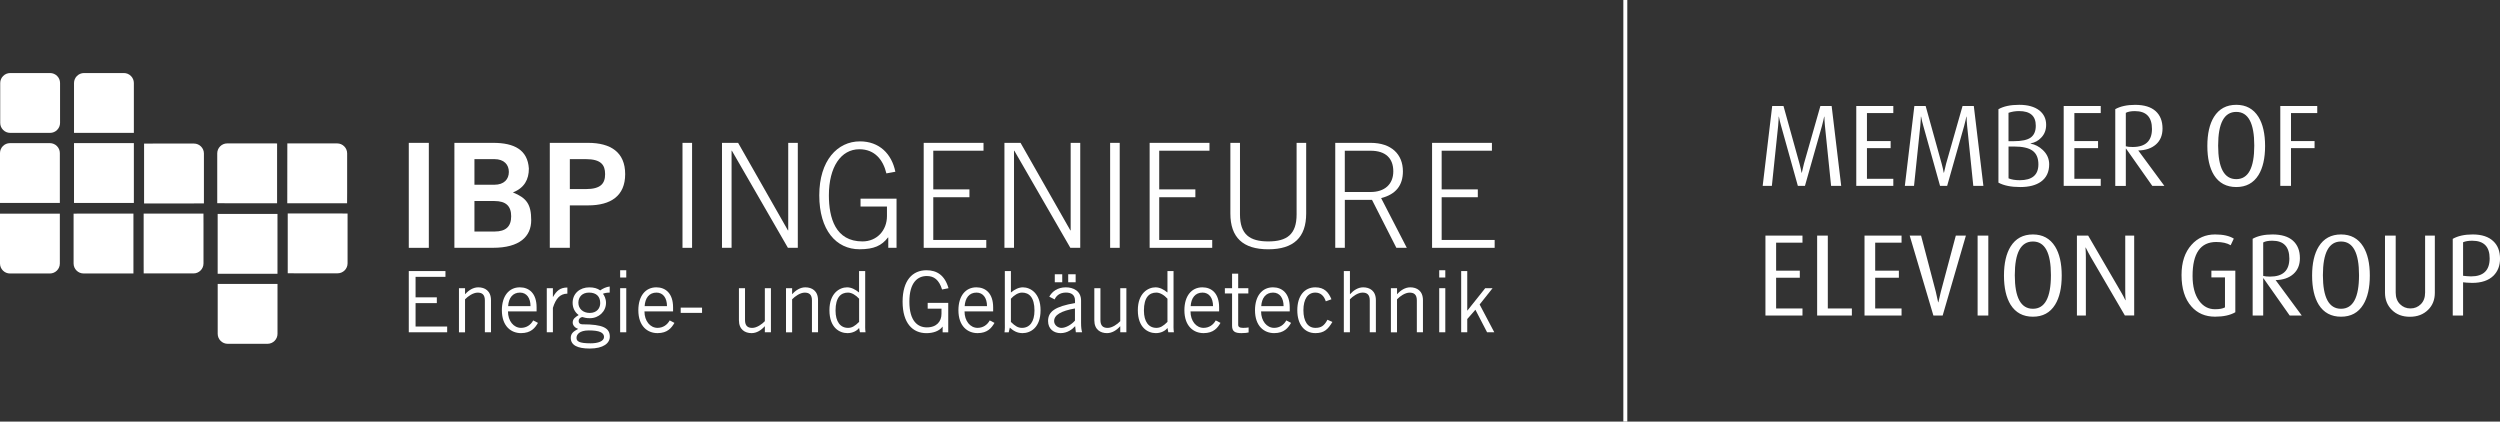<?xml version="1.0" encoding="utf-8"?>
<!-- Generator: Adobe Illustrator 27.4.1, SVG Export Plug-In . SVG Version: 6.00 Build 0)  -->
<svg version="1.1" xmlns="http://www.w3.org/2000/svg" xmlns:xlink="http://www.w3.org/1999/xlink" x="0px" y="0px"
	 viewBox="0 0 822.13 138.65" style="enable-background:new 0 0 822.13 138.65;" xml:space="preserve">
<rect x="0" y="0" width="822.13" height="138.65" fill="#333333" stroke="none"/>
<style type="text/css">
	.st0{fill:none;stroke:#FFFFFF;stroke-width:1.302;stroke-miterlimit:10;}
	.st1{fill:#FFFFFF;}
</style>
<g id="Logo">
	<g>
		<line class="st0" x1="534.49" y1="0" x2="534.49" y2="138.65"/>
		<g>
			<path class="st1" d="M812.6,90.89c-0.46,0-0.95-0.03-1.46-0.08l-1.15-0.12V79.66c0.77-0.33,1.76-0.5,2.99-0.5
				c3.84,0,5.75,1.94,5.75,5.82C818.73,88.92,816.68,90.89,812.6,90.89 M819.96,79.35c-1.55-1.5-3.82-2.25-6.8-2.25
				c-2.7,0-4.89,0.49-6.57,1.45v25.21h3.4V92.83l1.19,0.12c0.64,0.05,1.24,0.08,1.8,0.08c3.06,0,5.4-0.79,7.01-2.37
				c1.43-1.43,2.15-3.3,2.15-5.62C822.13,82.62,821.41,80.72,819.96,79.35 M800.71,77.48h-3.21v18.75c0,1.6-0.47,2.87-1.4,3.8
				c-0.93,0.93-2.07,1.4-3.42,1.4c-1.35,0-2.5-0.47-3.43-1.4c-0.94-0.93-1.42-2.2-1.42-3.8V77.48h-3.52v18.79
				c0,2.26,0.75,4.15,2.26,5.65c1.5,1.5,3.47,2.25,5.92,2.25c2.47,0,4.47-0.77,6-2.29c1.48-1.45,2.21-3.32,2.21-5.61V77.48z
				 M769.85,101.54c-3.97,0-5.96-3.68-5.96-11.04c0-7.39,1.98-11.08,5.96-11.08c3.95,0,5.92,3.69,5.92,11.08
				C775.77,97.86,773.79,101.54,769.85,101.54 M777.14,81.07c-1.65-2.65-4.08-3.97-7.29-3.97c-3.23,0-5.68,1.32-7.33,3.97
				c-1.45,2.34-2.18,5.52-2.18,9.55c0,4.05,0.73,7.24,2.18,9.59c1.65,2.62,4.1,3.94,7.33,3.94c3.23,0,5.67-1.31,7.29-3.94
				c1.45-2.34,2.18-5.54,2.18-9.59C779.32,86.59,778.59,83.41,777.14,81.07 M746.51,90.96c-0.99,0-1.75-0.08-2.25-0.23v-11
				c0.68-0.39,1.68-0.57,2.98-0.57c3.74,0,5.62,1.96,5.62,5.88C752.85,88.99,750.74,90.96,746.51,90.96 M748.34,92.11
				c2.45-0.05,4.39-0.71,5.83-1.99c1.44-1.27,2.16-3.01,2.16-5.23c0-2.47-0.77-4.38-2.29-5.75c-1.53-1.36-3.77-2.04-6.72-2.04
				c-2.65,0-4.82,0.47-6.53,1.42v25.24h3.47V91.5h0.08l8.63,12.26h3.97L748.34,92.11z M735.09,89.01h-7.87v2.22h4.47v9.85
				c-0.72,0.41-1.81,0.61-3.29,0.61c-2.14,0-3.88-0.93-5.23-2.79c-1.43-1.98-2.14-4.71-2.14-8.17c0-7.44,2.6-11.15,7.79-11.15
				c1.99,0,3.57,0.36,4.74,1.07l1.03-2.18c-1.45-0.91-3.5-1.37-6.15-1.37c-3.16,0-5.74,1.14-7.75,3.4
				c-2.19,2.42-3.29,5.73-3.29,9.93c0,4.45,1.08,7.9,3.25,10.35c1.96,2.24,4.56,3.36,7.79,3.36c2.75,0,4.97-0.49,6.65-1.46V89.01z
				 M701.83,77.48h-2.94v18.33c0,1.02,0.04,1.99,0.12,2.9h-0.08c-0.41-0.86-0.9-1.79-1.49-2.78L686.7,77.48H683v26.28h2.94V84.66
				c0-1.02-0.04-2.1-0.12-3.25h0.08c0.54,1.1,1.1,2.15,1.68,3.17l11.19,19.17h3.06V77.48z M668.53,101.54
				c-3.97,0-5.96-3.68-5.96-11.04c0-7.39,1.99-11.08,5.96-11.08c3.95,0,5.92,3.69,5.92,11.08
				C674.45,97.86,672.47,101.54,668.53,101.54 M675.82,81.07c-1.66-2.65-4.09-3.97-7.29-3.97c-3.24,0-5.68,1.32-7.34,3.97
				c-1.45,2.34-2.18,5.52-2.18,9.55c0,4.05,0.73,7.24,2.18,9.59c1.65,2.62,4.1,3.94,7.34,3.94c3.23,0,5.66-1.31,7.29-3.94
				c1.45-2.34,2.18-5.54,2.18-9.59C678,86.59,677.27,83.41,675.82,81.07 M653.86,77.48h-3.52v26.28h3.52V77.48z M643.17,77.48
				l-4.93,18.49c-0.41,1.68-0.67,2.83-0.8,3.44h-0.08c-0.25-1.27-0.51-2.42-0.76-3.44l-4.85-18.49h-3.74l7.79,26.28h3.05l7.64-26.28
				H643.17z M625.33,101.43h-8.67V91.34h7.79v-2.33h-7.79v-9.2h8.67v-2.33h-12.18v26.28h12.18V101.43z M608.99,101.43h-7.91V77.48
				h-3.51v26.28h11.42V101.43z M592.75,101.43h-8.67V91.34h7.79v-2.33h-7.79v-9.2h8.67v-2.33h-12.18v26.28h12.18V101.43z"/>
			<path class="st1" d="M762.02,34.85h-12.14v26.28h3.52V48.72h7.75v-2.33h-7.75v-9.21h8.63V34.85z M735.4,58.91
				c-3.97,0-5.96-3.68-5.96-11.04c0-7.38,1.99-11.07,5.96-11.07c3.95,0,5.92,3.69,5.92,11.07C741.32,55.24,739.35,58.91,735.4,58.91
				 M742.7,38.44c-1.66-2.65-4.09-3.97-7.29-3.97c-3.24,0-5.68,1.32-7.34,3.97c-1.45,2.34-2.18,5.52-2.18,9.55
				c0,4.05,0.73,7.24,2.18,9.59c1.65,2.62,4.1,3.93,7.34,3.93c3.23,0,5.66-1.31,7.29-3.93c1.45-2.34,2.18-5.54,2.18-9.59
				C744.87,43.97,744.15,40.79,742.7,38.44 M701.33,48.34c-0.99,0-1.75-0.08-2.25-0.23v-11c0.69-0.38,1.68-0.57,2.98-0.57
				c3.74,0,5.62,1.96,5.62,5.88C707.67,46.36,705.56,48.34,701.33,48.34 M703.17,49.48c2.44-0.05,4.38-0.71,5.82-1.98
				c1.44-1.27,2.16-3.02,2.16-5.23c0-2.47-0.77-4.39-2.29-5.75c-1.53-1.36-3.77-2.04-6.72-2.04c-2.65,0-4.82,0.47-6.53,1.41v25.25
				h3.47V48.87h0.08l8.63,12.26h3.97L703.17,49.48z M690.83,58.8h-8.67V48.72h7.79v-2.33h-7.79v-9.21h8.67v-2.33h-12.18v26.28h12.18
				V58.8z M664.21,59.26c-1.5,0-2.73-0.2-3.7-0.61V48.18h1.76c2.83,0,4.88,0.46,6.15,1.39c1.27,0.93,1.91,2.42,1.91,4.49
				C670.32,57.53,668.28,59.26,664.21,59.26 M667.84,45.21c-1.1,0.81-2.97,1.22-5.62,1.22h-1.72V37.1c1.07-0.38,2.23-0.57,3.47-0.57
				c3.67,0,5.5,1.6,5.5,4.79C669.48,43.1,668.93,44.39,667.84,45.21 M671.74,49.29c-1.17-1.1-2.5-1.78-3.97-2.06v-0.08
				c1.37-0.25,2.52-0.86,3.43-1.83c1.12-1.12,1.68-2.55,1.68-4.28c0-1.96-0.75-3.54-2.25-4.74c-1.6-1.22-3.8-1.83-6.6-1.83
				c-2.88,0-5.16,0.48-6.84,1.45v24.14c1.78,0.97,4.17,1.45,7.18,1.45c2.88,0,5.14-0.58,6.8-1.76c1.81-1.3,2.71-3.21,2.71-5.73
				C673.87,52.19,673.16,50.61,671.74,49.29 M649.09,34.85h-3.7l-5.42,19.02c-0.39,1.56-0.61,2.54-0.69,2.94h-0.08
				c-0.15-0.89-0.38-1.88-0.68-2.98l-5.27-18.98h-3.71l-3.13,26.28h3.02l2.06-19.71c0.13-1.53,0.19-2.55,0.19-3.05h0.08
				c0.2,1.07,0.45,2.08,0.73,3.05c3.59,12.91,5.42,19.48,5.5,19.71h2.33l5.58-19.67c0.41-1.58,0.65-2.61,0.73-3.09h0.08
				c0.03,1.04,0.09,2.07,0.19,3.09c1.32,12.91,2,19.47,2.02,19.67h3.32L649.09,34.85z M622.62,58.8h-8.67V48.72h7.79v-2.33h-7.79
				v-9.21h8.67v-2.33h-12.18v26.28h12.18V58.8z M602.34,34.85h-3.7l-5.42,19.02c-0.39,1.56-0.61,2.54-0.69,2.94h-0.08
				c-0.15-0.89-0.38-1.88-0.68-2.98l-5.27-18.98h-3.71l-3.13,26.28h3.02l2.06-19.71c0.13-1.53,0.19-2.55,0.19-3.05H585
				c0.2,1.07,0.45,2.08,0.73,3.05c3.59,12.91,5.42,19.48,5.5,19.71h2.33l5.58-19.67c0.41-1.58,0.65-2.61,0.73-3.09h0.08
				c0.03,1.04,0.09,2.07,0.19,3.09c1.32,12.91,2,19.47,2.02,19.67h3.32L602.34,34.85z"/>
		</g>
	</g>
	<g>
		<path class="st1" d="M0,66.74v-16.4c0-1.8,1.47-3.27,3.28-3.27H16.4c1.8,0,3.28,1.47,3.28,3.27v16.4H0z"/>
		<path class="st1" d="M19.68,70.27v16.39c0,1.81-1.48,3.28-3.28,3.28H3.28c-1.8,0-3.28-1.48-3.28-3.28V70.27H19.68z"/>
		<rect x="24.34" y="47.06" class="st1" width="19.68" height="19.68"/>
		<g>
			<path class="st1" d="M27.48,70.24l-3.28,0.02v16.39c0,1.8,1.47,3.28,3.28,3.28H40.6l3.28-0.01V70.24l-3.28,0H27.48z"/>
			<path class="st1" d="M47.24,70.24l0,3.28v13.12l0.01,3.28h16.39c1.81,0,3.28-1.48,3.28-3.28V73.53l-0.01-3.28H47.24z"/>
			<path class="st1" d="M63.78,47.21H50.66l-3.28,0.02v19.67l3.28,0h13.12l3.28-0.02V50.49C67.06,48.68,65.59,47.21,63.78,47.21"/>
			<path class="st1" d="M16.47,24.02H3.35c-1.8,0-3.28,1.48-3.28,3.28v13.12c0,1.8,1.47,3.28,3.28,3.28h13.12
				c1.8,0,3.28-1.48,3.28-3.28V27.3C19.76,25.5,18.28,24.02,16.47,24.02"/>
			<path class="st1" d="M40.74,24.02H27.62c-1.8,0-3.28,1.48-3.28,3.28v16.39h19.68V27.3C44.02,25.5,42.54,24.02,40.74,24.02"/>
		</g>
		<rect x="71.58" y="70.35" class="st1" width="19.67" height="19.68"/>
		<g>
			<path class="st1" d="M87.84,66.84l3.28,0V47.17l-3.28-0.01H74.71c-1.8,0-3.27,1.48-3.27,3.28v16.38l3.27,0.02L87.84,66.84z"/>
			<path class="st1" d="M110.88,47.16H94.49l-0.02,19.68h19.67l0.02-3.28V50.44C114.16,48.64,112.68,47.16,110.88,47.16"/>
			<path class="st1" d="M97.9,70.2l-3.28,0v19.67l3.28,0.01h13.12c1.81,0,3.28-1.47,3.28-3.28V70.22l-3.28-0.02H97.9z"/>
			<path class="st1" d="M71.59,109.78c0,1.8,1.48,3.28,3.27,3.28h13.12c1.8,0,3.28-1.47,3.28-3.28v-16.4l-19.67,0V109.78z"/>
		</g>
	</g>
	<g>
		<rect x="134.43" y="46.98" class="st1" width="6.59" height="34.52"/>
		<g>
			<path class="st1" d="M156.02,76.14h6.59c3.82,0,5.49-1.72,5.49-5.02c0-3.3-1.67-5.01-5.49-5.01h-6.59V76.14z M156.02,60.75h6.59
				c3.15,0,4.73-1.82,4.73-4.21c0-2.39-1.58-4.21-4.73-4.21h-6.59V60.75z M149.42,46.98h12.8c6.87,0,11.31,2.29,11.7,8.46
				c0,3.58-1.48,6.36-5.25,7.84c4.48,1.81,6.02,3.87,6.02,9.13c0,5.35-3.78,9.08-12.56,9.08h-12.7V46.98z"/>
			<path class="st1" d="M187.39,62.18h5.25c4.96,0,6.35-1.86,6.35-4.92c0-3.06-1.38-4.93-6.35-4.93h-5.25V62.18z M180.8,81.5V46.98
				h12.61c7.45,0,12.18,3.11,12.18,10.28c0,7.17-4.73,10.28-12.18,10.28h-6.02V81.5H180.8z"/>
		</g>
		<rect x="224.44" y="46.98" class="st1" width="3.15" height="34.52"/>
		<polygon class="st1" points="237.43,46.98 242.73,46.98 259.11,75.76 259.21,75.76 259.21,46.98 262.36,46.98 262.36,81.5 
			259.11,81.5 240.68,49.56 240.58,49.56 240.58,81.5 237.43,81.5 		"/>
		<g>
			<path class="st1" d="M291.49,57.02c-1.05-4.4-3.78-7.94-8.88-7.94c-6.06,0-10.03,5.83-10.03,15.16c0,7.41,2.15,15.15,11.03,15.15
				c4.87,0,8.07-3.73,8.07-8.32v-3.16h-8.69v-2.58h11.84V81.5h-2.72V78.1h-0.1c-2.06,2.68-4.59,3.87-9.36,3.87
				c-7.69,0-13.23-6.31-13.23-17.74c0-11.43,5.97-17.74,13.37-17.74c6.39,0,10.45,4.11,11.65,9.99L291.49,57.02z"/>
		</g>
		<polygon class="st1" points="303.76,81.5 303.76,46.98 323.43,46.98 323.43,49.56 306.91,49.56 306.91,62.28 318.8,62.28 
			318.8,64.86 306.91,64.86 306.91,78.91 324.34,78.91 324.34,81.5 		"/>
		<polygon class="st1" points="330.31,46.98 335.61,46.98 351.99,75.76 352.09,75.76 352.09,46.98 355.24,46.98 355.24,81.5 
			351.99,81.5 333.56,49.56 333.46,49.56 333.46,81.5 330.31,81.5 		"/>
		<rect x="365.07" y="46.98" class="st1" width="3.15" height="34.52"/>
		<polygon class="st1" points="378.06,81.5 378.06,46.98 397.74,46.98 397.74,49.56 381.21,49.56 381.21,62.28 393.1,62.28 
			393.1,64.86 381.21,64.86 381.21,78.91 398.64,78.91 398.64,81.5 		"/>
		<g>
			<path class="st1" d="M407.77,46.98V70.5c0,6.6,3.2,8.89,9.31,8.89c6.11,0,9.31-2.29,9.31-8.89V46.98h3.15v23.24
				c0,7.84-4.12,11.76-12.46,11.76c-8.36,0-12.47-3.92-12.47-11.76V46.98H407.77z"/>
			<path class="st1" d="M442.24,63.14h8.5c4.58,0,7.45-2.53,7.45-6.79c0-4.25-2.48-6.78-7.45-6.78h-8.5V63.14z M462.63,81.5h-3.43
				l-8.02-15.78h-8.93V81.5h-3.15V46.98h11.65c6.78,0,10.6,3.73,10.6,9.37c0,4.54-2.25,7.56-7.16,8.8L462.63,81.5z"/>
		</g>
		<polygon class="st1" points="470.94,81.5 470.94,46.98 490.62,46.98 490.62,49.56 474.09,49.56 474.09,62.28 485.98,62.28 
			485.98,64.86 474.09,64.86 474.09,78.91 491.52,78.91 491.52,81.5 		"/>
		<polygon class="st1" points="146.49,89.14 146.49,91.04 136.66,91.04 136.66,97.78 143.65,97.78 143.65,99.68 136.66,99.68 
			136.66,107.38 147.05,107.38 147.05,109.27 134.43,109.27 134.43,89.14 		"/>
		<g>
			<path class="st1" d="M152.93,94.77v1.95h0.06c1.14-1.29,2.65-2.23,4.29-2.23c2.14,0,4.18,1.12,4.18,4.24v10.54h-2.01V98.79
				c0-1.92-0.92-2.56-2.37-2.56c-1.5,0-3.23,1.23-4.15,2.2v10.85h-2v-14.5H152.93z"/>
			<path class="st1" d="M174.46,100.68c0-2.68-1.28-4.46-3.46-4.46c-2.42,0-3.73,1.79-3.9,4.46H174.46z M176.91,106.18
				c-0.94,1.64-2.28,3.37-5.57,3.37c-3.23,0-6.3-2.23-6.3-7.53c0-4.68,2.34-7.53,5.91-7.53c3.01,0,5.51,1.95,5.51,6.58v1.34h-9.41
				c0,3.18,1.89,5.41,4.29,5.41c1.78,0,3.18-0.95,4.01-2.45L176.91,106.18z"/>
			<path class="st1" d="M179.81,94.77h2.01v2.87h0.05c1.12-1.98,2.32-3.09,4.71-3.09v2.01c-2.51,0.06-3.82,1.7-4.76,4.68v8.03h-2.01
				V94.77z"/>
			<path class="st1" d="M193.71,96.22c-2.28,0-3.51,1.45-3.51,3.35c0,1.92,1.5,3.34,3.73,3.34c2.29,0,3.45-1.5,3.45-3.24
				C197.39,97.56,196.16,96.22,193.71,96.22 M193.63,108.66c-3.15,0-4.04,1.4-4.04,2.43c0,1.09,0.67,1.81,4.68,1.81
				c2.39,0,4.35-0.67,4.37-2.09C198.61,109.38,197.16,108.66,193.63,108.66 M200.51,96.22c-0.83,0-1.73,0.14-2.23,0.39
				c0.42,0.5,1.01,1.62,1.01,2.96c0,2.87-2.37,5.07-5.29,5.07c-1.17,0-1.79-0.17-2.56-0.39c-0.78,0.22-1.15,0.7-1.15,1.34
				c0,0.67,0.47,1.06,1.2,1.06c6.85,0,9.05,1.23,9.05,4.07c0,2.12-2.09,3.9-6.6,3.9c-4.07,0-6.24-1.11-6.24-3.51
				c0-1.45,0.89-2.15,2.45-2.96c-1.11-0.33-1.81-1.2-1.81-2.06c0-1.26,0.84-1.78,1.95-2.48c-1.36-1.03-1.98-2.46-1.98-4.04
				c0-3.07,2.39-5.07,5.48-5.07c1.56,0,2.65,0.33,3.59,1c0.86-0.62,2.03-1.17,3.12-1.28V96.22z"/>
		</g>
		<path class="st1" d="M203.94,91.26h2.01v-2.39h-2.01V91.26z M203.94,109.27h2.01v-14.5h-2.01V109.27z"/>
		<g>
			<path class="st1" d="M219.34,100.68c0-2.68-1.28-4.46-3.45-4.46c-2.42,0-3.74,1.79-3.9,4.46H219.34z M221.79,106.18
				c-0.95,1.64-2.29,3.37-5.57,3.37c-3.24,0-6.3-2.23-6.3-7.53c0-4.68,2.34-7.53,5.91-7.53c3,0,5.51,1.95,5.51,6.58v1.34h-9.41
				c0,3.18,1.9,5.41,4.29,5.41c1.78,0,3.17-0.95,4.01-2.45L221.79,106.18z"/>
		</g>
		<rect x="223.85" y="101.16" class="st1" width="7.02" height="1.73"/>
		<g>
			<path class="st1" d="M251.52,109.27v-1.95h-0.06c-1.14,1.28-2.64,2.23-4.29,2.23c-2.14,0-4.17-1.12-4.17-4.24V94.77h2v10.49
				c0,1.92,0.92,2.57,2.37,2.57c1.51,0,3.23-1.23,4.15-2.21V94.77h2v14.5H251.52z"/>
			<path class="st1" d="M260.49,94.77v1.95h0.05c1.14-1.29,2.65-2.23,4.29-2.23c2.15,0,4.18,1.12,4.18,4.24v10.54h-2V98.79
				c0-1.92-0.92-2.56-2.37-2.56c-1.51,0-3.23,1.23-4.15,2.2v10.85h-2.01v-14.5H260.49z"/>
			<path class="st1" d="M282.52,98.23c-1.09-1.2-2.45-2.01-3.65-2.01c-2.34,0-4.1,1.54-4.1,5.91c0,3.68,1.59,5.69,4.1,5.69
				c1.28,0,2.23-0.56,3.65-1.96V98.23z M284.52,89.14v16.96c0,1.05-0.05,2.12,0.11,3.17h-1.84l-0.28-1.42
				c-0.67,0.92-2.09,1.7-3.82,1.7c-2.56,0-5.93-1.73-5.93-7.53c0-5.63,3.37-7.53,5.81-7.53c1.37,0,2.71,0.7,3.82,1.62l0.11,0.06
				v-7.03H284.52z"/>
			<path class="st1" d="M311.83,99.6v9.68h-1.84v-1.84h-0.06c-1.03,1.42-3.04,2.12-5.26,2.12c-4.56,0-7.85-3.29-7.85-10.35
				c0-7.05,3.29-10.34,7.85-10.34c3.4,0,6.02,1.61,7.25,5.91l-2.12,0.42c-1-3.21-2.67-4.43-5.01-4.43c-2.95,0-5.74,2.01-5.74,8.44
				c0,6.44,2.79,8.45,5.74,8.45c3.28,0,4.82-2.01,4.82-4.46v-1.7h-4.54v-1.9H311.83z"/>
			<path class="st1" d="M324.58,100.68c0-2.68-1.28-4.46-3.45-4.46c-2.42,0-3.73,1.79-3.9,4.46H324.58z M327.04,106.18
				c-0.95,1.64-2.29,3.37-5.57,3.37c-3.23,0-6.29-2.23-6.29-7.53c0-4.68,2.34-7.53,5.9-7.53c3.01,0,5.52,1.95,5.52,6.58v1.34h-9.41
				c0,3.18,1.89,5.41,4.28,5.41c1.78,0,3.18-0.95,4.01-2.45L327.04,106.18z"/>
			<path class="st1" d="M332.44,105.87c1.42,1.4,2.37,1.95,3.65,1.95c2.51,0,4.1-2,4.1-5.69c0-4.37-1.76-5.91-4.1-5.91
				c-1.2,0-2.56,0.81-3.65,2.01V105.87z M332.44,89.14v7.03l0.11-0.06c1.12-0.92,2.45-1.62,3.82-1.62c2.45,0,5.82,1.9,5.82,7.53
				c0,5.8-3.37,7.53-5.93,7.53c-1.72,0-3.01-0.73-4.18-1.81l-0.36,1.54h-1.39c0.17-1.06,0.11-2.12,0.11-3.18V89.14H332.44z"/>
			<path class="st1" d="M351.28,90.2h2.45v2.62h-2.45V90.2z M346.87,90.2h2.45v2.62h-2.45V90.2z M353.5,101.44
				c-4.6,0.81-6.85,2.15-6.85,4.16c0,1.34,1.28,2.23,2.4,2.23c1.44,0,3.28-1.06,4.45-2.39V101.44z M345.06,97.56
				c0.92-1.67,2.7-3.07,5.43-3.07c2.45,0,5.02,1.17,5.02,4.35v7.3c0,1.59,0.14,2.37,0.34,3.13h-2.06l-0.22-2.01
				c-1,1.11-2.62,2.29-4.79,2.29c-2.23,0-4.12-1.34-4.12-3.99c0-3.18,2.42-4.77,8.86-5.91v-0.79c0-1.92-1.25-2.65-2.98-2.65
				c-2.23,0-3.32,1.28-3.71,2.26L345.06,97.56z"/>
			<path class="st1" d="M368.4,109.27v-1.95h-0.06c-1.14,1.28-2.65,2.23-4.29,2.23c-2.15,0-4.18-1.12-4.18-4.24V94.77h2.01v10.49
				c0,1.92,0.92,2.57,2.37,2.57c1.51,0,3.23-1.23,4.15-2.21V94.77h2.01v14.5H368.4z"/>
			<path class="st1" d="M383.92,98.23c-1.08-1.2-2.45-2.01-3.65-2.01c-2.34,0-4.09,1.54-4.09,5.91c0,3.68,1.58,5.69,4.09,5.69
				c1.28,0,2.23-0.56,3.65-1.96V98.23z M385.92,89.14v16.96c0,1.05-0.05,2.12,0.12,3.17h-1.84l-0.28-1.42
				c-0.67,0.92-2.09,1.7-3.81,1.7c-2.56,0-5.93-1.73-5.93-7.53c0-5.63,3.37-7.53,5.82-7.53c1.36,0,2.7,0.7,3.81,1.62l0.11,0.06
				v-7.03H385.92z"/>
			<path class="st1" d="M398.91,100.68c0-2.68-1.28-4.46-3.46-4.46c-2.42,0-3.73,1.79-3.9,4.46H398.91z M401.36,106.18
				c-0.94,1.64-2.28,3.37-5.57,3.37c-3.23,0-6.3-2.23-6.3-7.53c0-4.68,2.34-7.53,5.91-7.53c3.01,0,5.51,1.95,5.51,6.58v1.34h-9.41
				c0,3.18,1.89,5.41,4.29,5.41c1.79,0,3.18-0.95,4.01-2.45L401.36,106.18z"/>
			<path class="st1" d="M405.17,94.77v-4.77h2.01v4.77h3.34v1.73h-3.34v10.32c0,0.67,0.47,1,1.65,1c0.66,0,1.25-0.05,1.78-0.14v1.64
				c-0.36,0.11-1.16,0.23-2.34,0.23c-2.17,0-3.1-0.56-3.1-2.4V96.5h-2.37v-1.73H405.17z"/>
			<path class="st1" d="M422.11,100.68c0-2.68-1.28-4.46-3.45-4.46c-2.42,0-3.73,1.79-3.9,4.46H422.11z M424.57,106.18
				c-0.95,1.64-2.29,3.37-5.57,3.37c-3.23,0-6.29-2.23-6.29-7.53c0-4.68,2.34-7.53,5.9-7.53c3.01,0,5.52,1.95,5.52,6.58v1.34h-9.42
				c0,3.18,1.9,5.41,4.29,5.41c1.78,0,3.17-0.95,4.01-2.45L424.57,106.18z"/>
			<path class="st1" d="M435.99,99.09c-0.56-1.76-1.69-2.87-3.43-2.87c-2.48,0-3.93,2.12-3.93,5.8c0,3.68,1.45,5.8,3.93,5.8
				c1.84,0,2.87-0.61,3.98-2.67l1.62,0.72c-1.45,2.45-2.73,3.68-5.6,3.68c-3.62,0-5.94-2.85-5.94-7.53c0-4.69,2.32-7.53,5.94-7.53
				c2.98,0,4.37,1.68,5.29,3.93L435.99,99.09z"/>
			<path class="st1" d="M443.93,89.14v7.58h0.06c1.15-1.28,2.65-2.23,4.29-2.23c2.14,0,4.18,1.11,4.18,4.24v10.54h-2.01V98.79
				c0-1.92-0.92-2.57-2.37-2.57c-1.51,0-3.24,1.23-4.16,2.2v10.85h-2V89.14H443.93z"/>
			<path class="st1" d="M459.42,94.77v1.95h0.06c1.14-1.29,2.64-2.23,4.29-2.23c2.14,0,4.17,1.12,4.17,4.24v10.54h-2.01V98.79
				c0-1.92-0.92-2.56-2.37-2.56c-1.51,0-3.23,1.23-4.15,2.2v10.85h-2.01v-14.5H459.42z"/>
		</g>
		<path class="st1" d="M473.29,91.26h2v-2.39h-2V91.26z M473.29,109.27h2v-14.5h-2V109.27z"/>
		<polygon class="st1" points="480.51,89.14 482.51,89.14 482.51,102.11 482.57,102.11 488.42,94.77 490.84,94.77 486.58,100.13 
			491.4,109.27 489.03,109.27 485.19,101.86 482.51,104.92 482.51,109.27 480.51,109.27 		"/>
	</g>
</g>
<g id="Ebene_1">
</g>
</svg>
